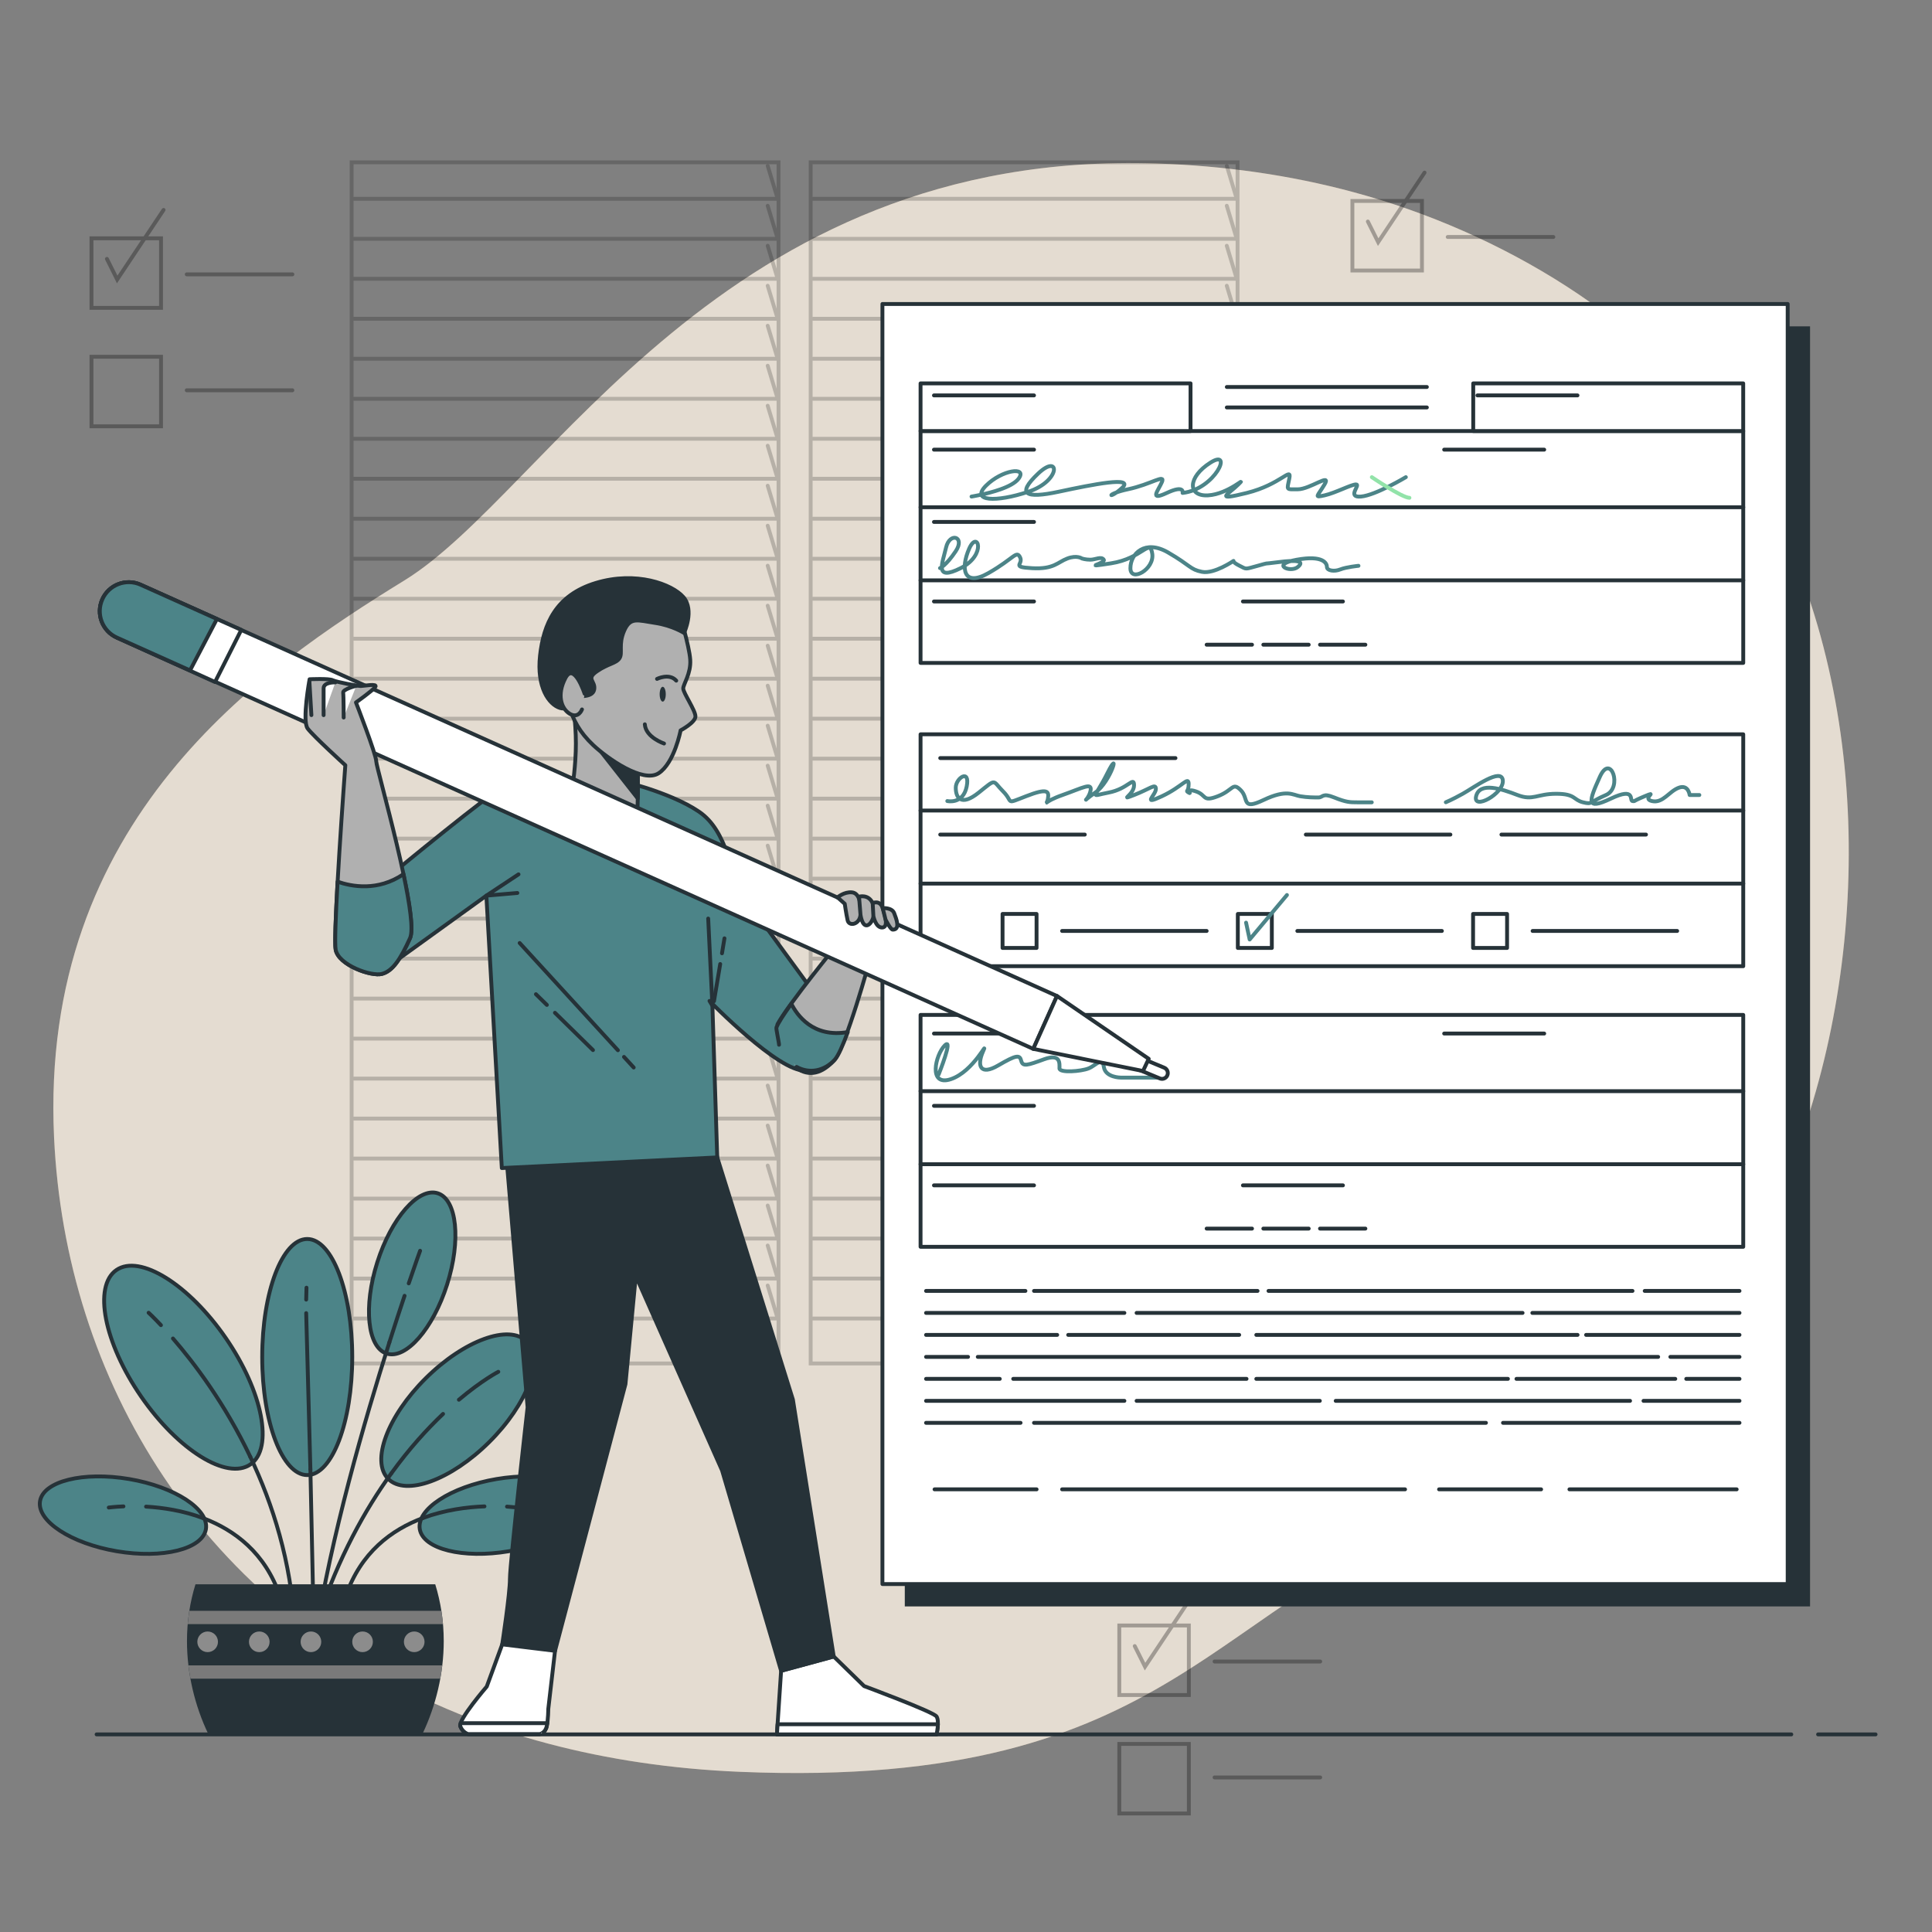 <svg xmlns="http://www.w3.org/2000/svg" xmlns:xlink="http://www.w3.org/1999/xlink" x="0px" y="0px" viewBox="0 0 500 500" style="enable-background:new 0 0 500 500;" xml:space="preserve"><rect x="0" y="0" width="500" height="500" fill="#808080" stroke="none"/><style type="text/css">	.st0{fill:#AF9778;}	.st1{opacity:0.66;fill:#FFFFFF;}	.st2{opacity:0.2;}	.st3{fill:none;stroke:#000000;stroke-linecap:round;stroke-miterlimit:10;}	.st4{opacity:0.3;}	.st5{fill:none;stroke:#263238;stroke-linecap:round;stroke-linejoin:round;stroke-miterlimit:10;}	.st6{fill:#4C8488;stroke:#263238;stroke-miterlimit:10;}	.st7{fill:none;stroke:#263238;stroke-linecap:round;stroke-miterlimit:10;}	.st8{fill:#263238;}	.st9{fill:#7A7A7A;}	.st10{fill:#8C8C8C;}	.st11{fill:#FFFFFF;stroke:#263238;stroke-linecap:round;stroke-linejoin:round;stroke-miterlimit:10;}	.st12{fill:none;stroke:#4C8488;stroke-linecap:round;stroke-linejoin:round;stroke-miterlimit:10;}	.st13{fill:none;stroke:#92E3A9;stroke-linecap:round;stroke-linejoin:round;stroke-miterlimit:10;}	.st14{fill:#263238;stroke:#263238;stroke-linecap:round;stroke-linejoin:round;stroke-miterlimit:10;}	.st15{fill:#4C8488;stroke:#263238;stroke-linecap:round;stroke-linejoin:round;stroke-miterlimit:10;}	.st16{fill:#B0B0B0;stroke:#263238;stroke-linecap:round;stroke-linejoin:round;stroke-miterlimit:10;}</style><g id="Background_Simple">	<g>		<path class="st0" d="M464.86,297.93c-14.72,39.43-44.8,82.11-87.14,94.75c-63.96,19.1-71.6,70.65-186.16,65.87   c-17.86-0.74-34.37-3.26-49.54-7.26c-8.15-2.15-15.92-4.75-23.29-7.75C51.8,416.43,16.89,356.77,13.99,294.35   c-3.83-82.1,53.46-121.24,90.69-144.15c37.23-22.91,82.1-111.7,194.76-107.89c17.18,0.59,34.31,2.94,50.92,7.44   c37.91,10.26,76.44,32.95,98.83,66.12c1.68,2.49,3.28,5.04,4.82,7.64C483.98,174.36,484.93,244.17,464.86,297.93z"></path>		<path class="st1" d="M464.86,297.93c-14.72,39.43-44.8,82.11-87.14,94.75c-63.96,19.1-71.6,70.65-186.16,65.87   c-17.86-0.74-34.37-3.26-49.54-7.26c-8.15-2.15-15.92-4.75-23.29-7.75C51.8,416.43,16.89,356.77,13.99,294.35   c-3.83-82.1,53.46-121.24,90.69-144.15c37.23-22.91,82.1-111.7,194.76-107.89c17.18,0.59,34.31,2.94,50.92,7.44   c37.91,10.26,76.44,32.95,98.83,66.12c1.68,2.49,3.28,5.04,4.82,7.64C483.98,174.36,484.93,244.17,464.86,297.93z"></path>	</g>	<g>		<g class="st2">			<rect x="91" y="42" class="st3" width="110.48" height="310.86"></rect>			<polyline class="st3" points="91.59,51.45 201.26,51.45 198.68,42.91    "></polyline>			<polyline class="st3" points="91.59,61.8 201.26,61.8 198.68,53.25    "></polyline>			<polyline class="st3" points="91.59,72.15 201.26,72.15 198.68,63.6    "></polyline>			<polyline class="st3" points="91.59,82.5 201.26,82.5 198.68,73.95    "></polyline>			<polyline class="st3" points="91.59,92.85 201.26,92.85 198.68,84.3    "></polyline>			<polyline class="st3" points="91.59,103.2 201.26,103.2 198.68,94.65    "></polyline>			<polyline class="st3" points="91.59,113.55 201.26,113.55 198.68,105    "></polyline>			<polyline class="st3" points="91.59,123.9 201.26,123.9 198.68,115.35    "></polyline>			<polyline class="st3" points="91.59,134.25 201.26,134.25 198.68,125.7    "></polyline>			<polyline class="st3" points="91.59,144.6 201.26,144.6 198.68,136.05    "></polyline>			<polyline class="st3" points="91.59,154.95 201.26,154.95 198.68,146.4    "></polyline>			<polyline class="st3" points="91.59,165.3 201.26,165.3 198.68,156.75    "></polyline>			<polyline class="st3" points="91.59,175.65 201.26,175.65 198.68,167.1    "></polyline>			<polyline class="st3" points="91.59,185.99 201.26,185.99 198.68,177.45    "></polyline>			<polyline class="st3" points="91.59,196.34 201.26,196.34 198.68,187.8    "></polyline>			<polyline class="st3" points="91.59,206.69 201.26,206.69 198.68,198.15    "></polyline>			<polyline class="st3" points="91.59,217.04 201.26,217.04 198.68,208.5    "></polyline>			<polyline class="st3" points="91.59,227.39 201.26,227.39 198.68,218.85    "></polyline>			<polyline class="st3" points="91.59,237.74 201.26,237.74 198.68,229.2    "></polyline>			<polyline class="st3" points="91.59,248.09 201.26,248.09 198.68,239.55    "></polyline>			<polyline class="st3" points="91.59,258.44 201.26,258.44 198.68,249.9    "></polyline>			<polyline class="st3" points="91.59,268.79 201.26,268.79 198.68,260.24    "></polyline>			<polyline class="st3" points="91.59,279.14 201.26,279.14 198.68,270.59    "></polyline>			<polyline class="st3" points="91.59,289.49 201.26,289.49 198.68,280.94    "></polyline>			<polyline class="st3" points="91.59,299.84 201.26,299.84 198.68,291.29    "></polyline>			<polyline class="st3" points="91.59,310.19 201.26,310.19 198.68,301.64    "></polyline>			<polyline class="st3" points="91.59,320.54 201.26,320.54 198.68,311.99    "></polyline>			<polyline class="st3" points="91.59,330.89 201.26,330.89 198.68,322.34    "></polyline>			<polyline class="st3" points="91.59,341.24 201.26,341.24 198.68,332.69    "></polyline>		</g>		<g class="st2">			<rect x="209.8" y="42" class="st3" width="110.48" height="310.86"></rect>			<polyline class="st3" points="210.39,51.45 320.06,51.45 317.49,42.91    "></polyline>			<polyline class="st3" points="210.39,61.8 320.06,61.8 317.49,53.25    "></polyline>			<polyline class="st3" points="210.39,72.15 320.06,72.15 317.49,63.6    "></polyline>			<polyline class="st3" points="210.39,82.5 320.06,82.5 317.49,73.95    "></polyline>			<polyline class="st3" points="210.39,92.85 320.06,92.85 317.49,84.3    "></polyline>			<polyline class="st3" points="210.39,103.2 320.06,103.2 317.49,94.65    "></polyline>			<polyline class="st3" points="210.39,113.55 320.06,113.55 317.49,105    "></polyline>			<polyline class="st3" points="210.39,123.9 320.06,123.9 317.49,115.35    "></polyline>			<polyline class="st3" points="210.39,134.25 320.06,134.25 317.49,125.7    "></polyline>			<polyline class="st3" points="210.39,144.6 320.06,144.6 317.49,136.05    "></polyline>			<polyline class="st3" points="210.39,154.95 320.06,154.95 317.49,146.4    "></polyline>			<polyline class="st3" points="210.39,165.3 320.06,165.3 317.49,156.75    "></polyline>			<polyline class="st3" points="210.39,175.65 320.06,175.65 317.49,167.1    "></polyline>			<polyline class="st3" points="210.39,185.99 320.06,185.99 317.49,177.45    "></polyline>			<polyline class="st3" points="210.39,196.34 320.06,196.34 317.49,187.8    "></polyline>			<polyline class="st3" points="210.39,206.69 320.06,206.69 317.49,198.15    "></polyline>			<polyline class="st3" points="210.39,217.04 320.06,217.04 317.49,208.5    "></polyline>			<polyline class="st3" points="210.39,227.39 320.06,227.39 317.49,218.85    "></polyline>			<polyline class="st3" points="210.39,237.74 320.06,237.74 317.49,229.2    "></polyline>			<polyline class="st3" points="210.39,248.09 320.06,248.09 317.49,239.55    "></polyline>			<polyline class="st3" points="210.39,258.44 320.06,258.44 317.49,249.9    "></polyline>			<polyline class="st3" points="210.39,268.79 320.06,268.79 317.49,260.24    "></polyline>			<polyline class="st3" points="210.39,279.14 320.06,279.14 317.49,270.59    "></polyline>			<polyline class="st3" points="210.39,289.49 320.06,289.49 317.49,280.94    "></polyline>			<polyline class="st3" points="210.39,299.84 320.06,299.84 317.49,291.29    "></polyline>			<polyline class="st3" points="210.39,310.19 320.06,310.19 317.49,301.64    "></polyline>			<polyline class="st3" points="210.39,320.54 320.06,320.54 317.49,311.99    "></polyline>			<polyline class="st3" points="210.39,330.89 320.06,330.89 317.49,322.34    "></polyline>			<polyline class="st3" points="210.39,341.24 320.06,341.24 317.49,332.69    "></polyline>		</g>	</g></g><g id="Graphic">	<g class="st4">		<rect x="23.67" y="61.67" class="st3" width="18" height="18"></rect>		<rect x="23.67" y="92.33" class="st3" width="18" height="18"></rect>		<line class="st3" x1="48.33" y1="71" x2="75.67" y2="71"></line>		<line class="st3" x1="48.33" y1="101" x2="75.67" y2="101"></line>		<polyline class="st3" points="27.67,67 30.33,72.33 42.33,54.33   "></polyline>	</g>	<g class="st4">		<rect x="289.67" y="420.67" class="st3" width="18" height="18"></rect>		<rect x="289.67" y="451.33" class="st3" width="18" height="18"></rect>		<line class="st3" x1="314.33" y1="430" x2="341.67" y2="430"></line>		<line class="st3" x1="314.33" y1="460" x2="341.67" y2="460"></line>		<polyline class="st3" points="293.67,426 296.33,431.33 308.33,413.33   "></polyline>	</g>	<g class="st4">		<rect x="350" y="52" class="st3" width="18" height="18"></rect>		<rect x="350" y="82.67" class="st3" width="18" height="18"></rect>		<line class="st3" x1="374.67" y1="61.33" x2="402" y2="61.33"></line>		<line class="st3" x1="374.67" y1="91.33" x2="402" y2="91.33"></line>		<polyline class="st3" points="354,57.33 356.67,62.67 368.67,44.67   "></polyline>	</g></g><g id="Floor">	<g>		<line class="st5" x1="470.52" y1="448.86" x2="485.4" y2="448.86"></line>		<line class="st5" x1="25" y1="448.86" x2="463.59" y2="448.86"></line>	</g></g><g id="Plant">	<g>		<g>			<ellipse class="st6" cx="79.51" cy="351.2" rx="11.65" ry="30.55"></ellipse>							<ellipse transform="matrix(0.303 -0.953 0.953 0.303 -239.651 331.38)" class="st6" cx="106.67" cy="329.49" rx="21.77" ry="9.48"></ellipse>			<path class="st6" d="M30.24,401.46c-11.85-2.01-20.76-7.82-19.88-12.98c0.87-5.16,11.19-7.71,23.05-5.71    c11.85,2.01,20.76,7.82,19.88,12.98C52.41,400.91,42.09,403.46,30.24,401.46z"></path>							<ellipse transform="matrix(0.71 -0.704 0.704 0.71 -222.632 189.239)" class="st6" cx="118.46" cy="364.94" rx="25.25" ry="11.65"></ellipse>			<path class="st6" d="M58.43,346.28c9.57,13.89,12.43,28.54,6.37,32.71c-6.06,4.17-18.73-3.7-28.3-17.6    c-9.57-13.89-12.43-28.54-6.37-32.71C36.19,324.51,48.86,332.39,58.43,346.28z"></path>			<line class="st7" x1="80.33" y1="380.22" x2="81.23" y2="422.22"></line>			<line class="st7" x1="79.24" y1="339.84" x2="80.33" y2="380.22"></line>			<line class="st7" x1="79.32" y1="333.25" x2="79.24" y2="336.34"></line>			<path class="st7" d="M64.76,377c5.84,12.26,10.59,27.15,11.5,44.07"></path>			<path class="st7" d="M44.76,346.4c5.43,6.27,13.41,16.76,20.01,30.61"></path>			<path class="st7" d="M38.46,339.74c0,0,1.21,1.1,3.19,3.21"></path>			<path class="st7" d="M101.26,381.32c-6.79,9.39-13.62,21.68-18.88,37.47"></path>			<path class="st7" d="M114.66,365.92c-4.11,3.9-8.75,8.97-13.4,15.4"></path>			<path class="st7" d="M128.96,355.02c0,0-4.15,2.13-10.2,7.23"></path>			<path class="st7" d="M100.77,347.4c-6.45,20.3-15.11,50.31-19.15,76.35"></path>			<path class="st7" d="M104.7,335.35c-1.15,3.42-2.48,7.49-3.93,12.04"></path>			<path class="st7" d="M108.72,323.7c0,0-1.13,3.11-2.94,8.44"></path>			<path class="st7" d="M52.69,392.94c8.06,3.06,15.93,8.95,19.76,20.12"></path>			<path class="st7" d="M37.8,389.91c4.34,0.26,9.66,1.04,14.89,3.03"></path>			<path class="st7" d="M28.15,390.15c0,0,1.44-0.2,3.8-0.3"></path>			<path class="st6" d="M131.69,401.46c11.86-2.01,20.76-7.82,19.88-12.98c-0.87-5.16-11.19-7.71-23.05-5.71    c-11.86,2.01-20.76,7.82-19.88,12.98C109.52,400.91,119.84,403.46,131.69,401.46z"></path>			<path class="st7" d="M109.5,392.84c-8.15,3.03-16.15,8.93-20.01,20.22"></path>			<path class="st7" d="M125.38,389.85c-4.48,0.17-10.22,0.89-15.88,2.99"></path>			<path class="st7" d="M133.78,390.15c0,0-0.95-0.13-2.57-0.24"></path>		</g>		<g>			<path class="st8" d="M109.33,448.75c3.48-7.28,5.51-15.68,5.51-24.04c0-5.18-0.79-10.14-2.2-14.7H50.59    c-1.42,4.57-2.2,9.52-2.2,14.7c0,8.37,2.03,16.77,5.51,24.04H109.33z"></path>			<g>				<path class="st9" d="M49,416.88c-0.18,1.13-0.31,2.28-0.41,3.44h66.05c-0.1-1.16-0.24-2.31-0.42-3.44H49z"></path>				<path class="st9" d="M113.93,434.44c0.21-1.14,0.39-2.28,0.52-3.44H48.77c0.14,1.15,0.32,2.3,0.52,3.44H113.93z"></path>			</g>			<path class="st10" d="M56.41,424.9c0,1.48-1.2,2.67-2.67,2.67s-2.67-1.2-2.67-2.67c0-1.48,1.2-2.67,2.67-2.67    S56.41,423.42,56.41,424.9z"></path>			<path class="st10" d="M69.77,424.9c0,1.48-1.2,2.67-2.67,2.67c-1.48,0-2.67-1.2-2.67-2.67c0-1.48,1.2-2.67,2.67-2.67    C68.58,422.22,69.77,423.42,69.77,424.9z"></path>			<path class="st10" d="M83.14,424.9c0,1.48-1.2,2.67-2.67,2.67c-1.48,0-2.67-1.2-2.67-2.67c0-1.48,1.2-2.67,2.67-2.67    C81.94,422.22,83.14,423.42,83.14,424.9z"></path>			<path class="st10" d="M96.5,424.9c0,1.48-1.2,2.67-2.67,2.67c-1.48,0-2.67-1.2-2.67-2.67c0-1.48,1.2-2.67,2.67-2.67    C95.31,422.22,96.5,423.42,96.5,424.9z"></path>			<path class="st10" d="M109.87,424.9c0,1.48-1.2,2.67-2.67,2.67c-1.48,0-2.67-1.2-2.67-2.67c0-1.48,1.2-2.67,2.67-2.67    C108.67,422.22,109.87,423.42,109.87,424.9z"></path>		</g>	</g></g><g id="Page">	<g>		<g>			<rect x="234.16" y="84.46" class="st8" width="234.28" height="331.28"></rect>			<rect x="228.37" y="78.67" class="st11" width="234.28" height="331.28"></rect>			<rect x="238.24" y="111.55" class="st11" width="212.91" height="60.01"></rect>			<rect x="238.24" y="99.22" class="st11" width="69.87" height="12.33"></rect>			<rect x="381.27" y="99.22" class="st11" width="69.87" height="12.33"></rect>			<line class="st5" x1="238.24" y1="131.28" x2="451.15" y2="131.28"></line>			<line class="st5" x1="238.24" y1="150.19" x2="451.15" y2="150.19"></line>			<rect x="238.24" y="190.04" class="st11" width="212.91" height="60.01"></rect>			<line class="st5" x1="238.24" y1="209.77" x2="451.15" y2="209.77"></line>			<line class="st5" x1="238.24" y1="228.68" x2="451.15" y2="228.68"></line>			<line class="st5" x1="241.71" y1="116.37" x2="267.6" y2="116.37"></line>			<line class="st5" x1="373.75" y1="116.37" x2="399.64" y2="116.37"></line>			<line class="st5" x1="241.71" y1="102.33" x2="267.6" y2="102.33"></line>			<line class="st5" x1="382.36" y1="102.33" x2="408.25" y2="102.33"></line>			<line class="st5" x1="241.71" y1="135.08" x2="267.6" y2="135.08"></line>			<line class="st5" x1="241.71" y1="155.66" x2="267.6" y2="155.66"></line>			<line class="st5" x1="321.67" y1="155.66" x2="347.55" y2="155.66"></line>			<line class="st5" x1="317.5" y1="100.15" x2="369.27" y2="100.15"></line>			<line class="st5" x1="317.5" y1="105.45" x2="369.27" y2="105.45"></line>			<line class="st5" x1="312.28" y1="166.85" x2="324.02" y2="166.85"></line>			<line class="st5" x1="326.95" y1="166.85" x2="338.69" y2="166.85"></line>			<line class="st5" x1="341.62" y1="166.85" x2="353.36" y2="166.85"></line>			<rect x="238.24" y="262.66" class="st11" width="212.91" height="60.01"></rect>			<path class="st12" d="M242.91,278.1c0,0,3.96-9.9,1.58-7.52c-2.38,2.38-4.36,10.69,1.58,8.71c5.94-1.98,9.9-10.69,8.32-7.13    c-1.58,3.56-0.79,6.34,3.96,3.56c4.75-2.77,5.54-2.77,5.94-1.19c0.4,1.58,1.58,1.19,5.94-0.4c4.36-1.58,3.96,1.19,3.96,2.38    c0,1.19,5.54,0.79,7.52,0c1.98-0.79,3.56-3.17,3.96-0.4c0.4,2.77,4.36,2.77,4.36,2.77s3.17,0,4.75,0c1.58,0,5.94,0,5.94,0"></path>			<line class="st5" x1="238.24" y1="282.39" x2="451.15" y2="282.39"></line>			<line class="st5" x1="238.24" y1="301.3" x2="451.15" y2="301.3"></line>			<line class="st5" x1="241.71" y1="267.48" x2="267.6" y2="267.48"></line>			<line class="st5" x1="373.75" y1="267.48" x2="399.64" y2="267.48"></line>			<line class="st5" x1="241.71" y1="286.19" x2="267.6" y2="286.19"></line>			<line class="st5" x1="241.71" y1="306.77" x2="267.6" y2="306.77"></line>			<line class="st5" x1="321.67" y1="306.77" x2="347.55" y2="306.77"></line>			<line class="st5" x1="312.28" y1="317.96" x2="324.02" y2="317.96"></line>			<line class="st5" x1="326.95" y1="317.96" x2="338.69" y2="317.96"></line>			<line class="st5" x1="341.62" y1="317.96" x2="353.36" y2="317.96"></line>			<line class="st5" x1="243.33" y1="196.19" x2="304.21" y2="196.19"></line>			<line class="st5" x1="243.33" y1="215.99" x2="280.74" y2="215.99"></line>			<line class="st5" x1="337.95" y1="215.99" x2="375.36" y2="215.99"></line>			<line class="st5" x1="396.64" y1="240.93" x2="434.05" y2="240.93"></line>			<line class="st5" x1="388.57" y1="215.99" x2="425.98" y2="215.99"></line>			<rect x="381.23" y="236.53" class="st5" width="8.8" height="8.8"></rect>			<line class="st5" x1="335.75" y1="240.93" x2="373.16" y2="240.93"></line>			<rect x="320.35" y="236.53" class="st5" width="8.8" height="8.8"></rect>			<line class="st5" x1="274.87" y1="240.93" x2="312.28" y2="240.93"></line>			<rect x="259.46" y="236.53" class="st5" width="8.8" height="8.8"></rect>			<line class="st5" x1="425.65" y1="334.09" x2="450.18" y2="334.09"></line>			<line class="st5" x1="328.29" y1="334.09" x2="422.49" y2="334.09"></line>			<line class="st5" x1="267.6" y1="334.09" x2="325.45" y2="334.09"></line>			<line class="st5" x1="239.66" y1="334.09" x2="265.38" y2="334.09"></line>			<line class="st5" x1="396.57" y1="339.78" x2="450.18" y2="339.78"></line>			<line class="st5" x1="294.15" y1="339.78" x2="394.04" y2="339.78"></line>			<line class="st5" x1="239.66" y1="339.78" x2="290.99" y2="339.78"></line>			<line class="st5" x1="410.48" y1="345.47" x2="450.18" y2="345.47"></line>			<line class="st5" x1="325.13" y1="345.47" x2="408.27" y2="345.47"></line>			<line class="st5" x1="276.45" y1="345.47" x2="320.7" y2="345.47"></line>			<line class="st5" x1="239.66" y1="345.47" x2="273.6" y2="345.47"></line>			<line class="st5" x1="432.29" y1="351.16" x2="450.18" y2="351.16"></line>			<line class="st5" x1="253.05" y1="351.16" x2="429.13" y2="351.16"></line>			<line class="st5" x1="239.66" y1="351.16" x2="250.53" y2="351.16"></line>			<line class="st5" x1="436.4" y1="356.85" x2="450.18" y2="356.85"></line>			<line class="st5" x1="392.46" y1="356.85" x2="433.56" y2="356.85"></line>			<line class="st5" x1="325.13" y1="356.85" x2="390.25" y2="356.85"></line>			<line class="st5" x1="262.22" y1="356.85" x2="322.6" y2="356.85"></line>			<line class="st5" x1="239.66" y1="356.85" x2="258.74" y2="356.85"></line>			<line class="st5" x1="425.34" y1="362.54" x2="450.18" y2="362.54"></line>			<line class="st5" x1="345.68" y1="362.54" x2="421.86" y2="362.54"></line>			<line class="st5" x1="294.15" y1="362.54" x2="341.57" y2="362.54"></line>			<line class="st5" x1="239.66" y1="362.54" x2="290.99" y2="362.54"></line>			<line class="st5" x1="388.98" y1="368.23" x2="450.18" y2="368.23"></line>			<line class="st5" x1="267.6" y1="368.23" x2="384.56" y2="368.23"></line>			<line class="st5" x1="239.66" y1="368.23" x2="264.12" y2="368.23"></line>			<line class="st5" x1="241.86" y1="385.44" x2="268.27" y2="385.44"></line>			<line class="st5" x1="372.43" y1="385.44" x2="398.84" y2="385.44"></line>			<line class="st5" x1="274.87" y1="385.44" x2="363.63" y2="385.44"></line>			<line class="st5" x1="406.17" y1="385.44" x2="449.45" y2="385.44"></line>		</g>		<path class="st12" d="M245.16,207.31c0,0,4.08,0.94,5.02-3.77c0.94-4.71-2.83-2.2-2.83,0.31s1.26,5.02,5.96,1.26   c4.71-3.77,3.45-3.14,6.28-0.31c2.83,2.83,0.31,3.45,5.96,1.26c5.65-2.2,5.96-1.26,5.65,0.63c-0.31,1.88-1.57,0.94,3.77-0.94   c5.34-1.88,7.85-3.45,7.22-0.94c-0.63,2.51-2.83,3.14,1.26,0.31c4.08-2.83,6.59-11.93,3.14-5.02c-3.45,6.91-4.71,5.96,0.31,5.02   c5.02-0.94,6.59-4.39,6.59-1.88c0,2.51-4.08,4.08,0,2.51s5.65-3.14,5.65-1.57c0,1.57-3.77,4.39,1.57,1.88   c5.34-2.51,6.91-5.34,6.91-3.14c0,2.2-0.94,1.57,0,2.2c0.94,0.63-0.94-1.26,1.88-0.31c2.83,0.94,1.57,2.83,5.65,1.26   c4.08-1.57,3.77-3.77,5.96-1.57c2.2,2.2,0,5.34,5.96,2.51c5.96-2.83,7.53-1.26,9.42-0.94c1.88,0.31,3.45,0.31,4.71,0.31   c1.26,0,0.94-1.26,4.08,0c3.14,1.26,4.08,1.26,5.96,1.26c1.88,0,3.77,0,3.77,0"></path>		<path class="st12" d="M374.18,207.62c0,0,1.57-0.63,4.39-2.2s10.05-6.91,10.36-3.45c0.31,3.45-7.85,7.85-6.91,4.08   c0.94-3.77,6.59-1.88,10.67-0.31s5.02-0.31,10.05-0.31s4.39,1.57,6.91,2.2c2.51,0.63,1.57,0,5.96-1.88   c4.39-1.88,1.26-10.99-1.57-4.71c-2.83,6.28-3.77,8.79,2.83,5.65c6.59-3.14,4.71,0.63,5.65,0.63s-0.63,0.31,3.14-1.26   c3.77-1.57-0.94,0.63,1.88,1.26c2.83,0.63,4.39-2.51,6.91-3.45c2.51-0.94,2.83,1.88,2.83,1.88h2.51"></path>		<path class="st12" d="M243.27,147.03c0,0,1.57-0.63,4.08-4.39c2.51-3.77-1.57-5.02-2.51-0.94c-0.94,4.08-3.14,8.79,3.77,5.34   c6.91-3.45,4.39-10.05,2.2-5.02c-2.2,5.02-1.57,10.05,5.02,6.28s7.22-5.96,8.16-4.08c0.94,1.88-2.51,2.51,3.14,2.83   c5.65,0.31,6.59-1.57,9.1-2.51c2.51-0.94,3.77,0,3.77,0s0.94,0.31,2.2,0.31c1.26,0,2.83-0.94,3.45,0c0.63,0.94-6.28,2.2,1.88,0.94   c8.16-1.26,10.05-6.59,10.67-2.51c0.63,4.08-5.65,7.53-5.65,3.77c0-3.77,3.77-7.53,9.73-4.08c5.96,3.45,5.65,4.39,8.79,5.02   c3.14,0.63,8.16-2.83,8.16-2.83s-0.31,0.31,1.57,1.26c1.88,0.94,1.26,0.94,4.71,0c3.45-0.94,0.63-0.31,5.34-0.94   c4.71-0.63,6.91-0.31,5.02,1.26c-1.88,1.57-7.22-0.63-0.31-1.88c6.91-1.26,7.85,0.94,7.85,1.88c0,0.94,1.88,1.26,3.45,0.63   c1.57-0.63,4.71-0.94,4.71-0.94"></path>		<g>			<path class="st12" d="M251.43,128.51c0,0,3.95-0.62,7.43-1.85c2.08-0.73,3.99-1.69,4.81-2.86c2.2-3.14-4.39-2.2-8.48,1.88    c-4.08,4.08,2.51,4.39,10.99,1.57c8.48-2.83,8.16-10.05,2.51-4.71c-5.65,5.34-3.45,6.59,5.34,4.71    c8.79-1.88,19.78-4.08,16.32-0.94c-3.45,3.14-4.4,1.57,1.57,0.31c5.96-1.26,9.73-4.08,8.79-1.88c-0.94,2.2-3.45,5.02,1.26,2.83    c4.71-2.2,4.08,0,4.08,0c8.48-0.94,13.18-11.62,7.22-7.85c-5.96,3.77-5.96,8.79-0.63,8.48c5.34-0.31,10.36-5.34,7.85-2.83    c-2.51,2.51-6.59,4.39,2.2,2.2c8.79-2.2,11.62-6.91,10.99-3.77c-0.63,3.14-0.94,2.83,2.2,2.83c3.14,0,8.79-4.4,6.91-1.26    c-1.88,3.14-2.83,3.45,0,2.83c2.83-0.63,6.91-2.83,8.16-2.83c1.26,0-2.51,3.45,1.26,3.14c3.77-0.31,11.62-5.02,11.62-5.02"></path>			<path class="st13" d="M355.03,123.49c0,0,7.85,5.34,9.73,5.34"></path>		</g>		<polyline class="st12" points="322.48,238.78 323.41,243.14 333.06,231.63   "></polyline>	</g></g><g id="Character">	<g>		<g>			<path class="st11" d="M215.77,428.7l7.86,7.66c0,0,17.94,6.65,18.74,7.86c0.81,1.21,0,4.64,0,4.64h-41.31l1.09-16.45    L215.77,428.7z"></path>			<path class="st11" d="M242.73,446.24h-41.49l-0.17,2.62h41.31C242.38,448.86,242.69,447.53,242.73,446.24z"></path>		</g>		<path class="st14" d="M130.87,297.21l5.67,67c0,0-4.57,40.35-4.57,44.35s-2,17-2,17l13.67,1.67l18.23-69.02l2.67-28l22.33,50.33   l15.28,51.87l13.62-3.7l-10.57-66.5l-19.58-62.67l-1.42-7.33l-53.33,0.67V297.21z"></path>		<g>			<path class="st11" d="M129.97,425.56l-4,10.92c0,0-7.46,8.67-6.85,10.28c0.6,1.61,2.02,2.02,2.02,2.02h18.54    c0,0,1.41-0.2,1.81-2.02c0.4-1.81,0.4-4.43,0.4-4.43l1.75-15.1L129.97,425.56z"></path>			<path class="st11" d="M141.49,446.76c0.06-0.26,0.1-0.53,0.15-0.81h-22.42c-0.12,0.34-0.16,0.62-0.09,0.81    c0.6,1.61,2.02,2.02,2.02,2.02h18.54C139.68,448.77,141.09,448.57,141.49,446.76z"></path>		</g>		<g>			<path class="st15" d="M149.87,201.29c0,0-17.5,1-22.75,4.5s-30.75,24.5-30.75,24.5l1.3,21.84l28.2-20.34l4,70.5l55.75-2.75    l-1.25-39.25l-0.75-1.25c0,0,18,18.5,24.75,18s8.25-11.75,3.25-18.75s-12.5-17-17.75-24.5s-5.25-18.5-13-23.75    s-21.25-8.25-21.25-8.25L149.87,201.29z"></path>			<g>				<line class="st11" x1="184.37" y1="260.29" x2="183.28" y2="237.72"></line>				<line class="st11" x1="186.85" y1="246.71" x2="187.49" y2="242.84"></line>				<line class="st11" x1="184.78" y1="259.11" x2="186.39" y2="249.49"></line>				<line class="st11" x1="161.49" y1="273.53" x2="164" y2="276.27"></line>				<line class="st11" x1="134.49" y1="244.05" x2="159.91" y2="271.8"></line>				<line class="st11" x1="143.62" y1="262.11" x2="153.46" y2="271.76"></line>				<line class="st11" x1="138.7" y1="257.3" x2="141.53" y2="260.07"></line>				<polyline class="st5" points="134.19,226.28 125.87,231.79 133.89,231.1     "></polyline>			</g>		</g>		<g>			<path class="st16" d="M148.14,180.9c0,0,0.9,5.87,0.9,11.52c0,5.65-0.9,11.29-0.9,11.29s11.29,17.17,13.33,18.52    c2.03,1.36,3.39-4.52,3.39-7c0-2.48,0.23-9.71,0.23-9.71v-8.13L148.14,180.9z"></path>			<path class="st14" d="M165.04,206.63c0.02-0.68,0.03-1.12,0.03-1.12v-8.13l-3.83-3.73l-9.37-3.78L165.04,206.63z"></path>			<g>				<path class="st16" d="M175.69,158.31c0,0,2.71,8.81,2.94,12.42s-1.81,6.32-1.81,7.45c0,1.13,3.16,5.65,3.16,7.23     c0,1.58-3.84,3.61-3.84,3.61s-1.58,8.36-5.65,11.07s-13.33-3.84-16.94-7.23c-3.61-3.39-5.19-6.55-6.32-10.16     c-1.13-3.61,0.23-11.97,2.48-18.75c2.26-6.78,7.23-9.94,12.42-10.84C167.33,152.21,175.01,155.15,175.69,158.31z"></path>				<path class="st8" d="M172.3,179.66c0,1.06-0.35,1.92-0.79,1.92c-0.44,0-0.79-0.86-0.79-1.92c0-1.06,0.35-1.92,0.79-1.92     C171.95,177.74,172.3,178.6,172.3,179.66z"></path>				<path class="st5" d="M170.04,175.7c0,0,3.16-1.58,4.97,0.45"></path>				<path class="st5" d="M171.85,192.42c0,0-4.74-1.58-4.97-4.97"></path>			</g>			<path class="st14" d="M149.03,180.07c0,0,4.29,0.68,4.74-1.58c0.45-2.26-2.26-2.71,0.68-4.74c2.94-2.03,4.97-2.03,5.87-3.39    c0.9-1.36-0.36-3.54,1.22-7.15c1.58-3.61,3.48-2.68,8-2c4.52,0.68,7.49,2.6,7.49,2.6s2.77-5.88-0.16-9.27    c-2.94-3.39-12.28-6.83-22.67-3.67c-10.39,3.16-13.53,10.68-14.44,18.81c-0.9,8.13,2.26,12.65,5.19,13.55    C147.9,184.14,149.03,180.07,149.03,180.07z"></path>			<path class="st16" d="M151.3,179.54c0,0-2.71-8.36-4.97-4.07c-2.26,4.29-1.13,7.9,1.13,9.26c2.26,1.36,3.16-1.13,3.16-1.13"></path>		</g>		<path class="st16" d="M201.22,265.08c2.88-5.29,15.63-20.85,15.63-20.85l8.31,4.03c0,0-6.3,22.91-9.32,26.19   c-3.02,3.27-6.34,4.38-9.87,1.86"></path>		<path class="st15" d="M206.16,276.12c3.32,1.8,7.11,1.12,9.87-1.86c0.91-0.99,2.12-3.77,3.37-7.16   c-9.04,1.56-13.19-4.49-14.6-7.32c-1.98,2.74-3.5,5.07-3.87,6.17c-0.1,0.31,0.73,4.14,0.68,4.43"></path>		<g>			<g>				<path class="st11" d="M300.72,279.21c-0.19,0-0.39-0.04-0.57-0.12l-10.67-4.43c-0.77-0.32-1.13-1.2-0.81-1.96     c0.32-0.76,1.2-1.13,1.96-0.81l10.67,4.43c0.77,0.32,1.13,1.2,0.81,1.96C301.87,278.87,301.31,279.21,300.72,279.21z"></path>			</g>			<g>				<path class="st11" d="M267.41,271.45L30.25,165.02c-3.78-1.7-5.47-6.13-3.77-9.91l0,0c1.7-3.78,6.13-5.47,9.91-3.77     l237.16,106.43L267.41,271.45z"></path>			</g>			<path class="st11" d="M62.44,163.02l-26.05-11.69c-3.78-1.7-8.22-0.01-9.91,3.77c-1.7,3.78-0.01,8.22,3.77,9.91l25.4,11.49    L62.44,163.02z"></path>			<polygon class="st11" points="273.55,257.76 297.29,274.02 295.81,277.18 267.41,271.45    "></polygon>			<path class="st15" d="M56.14,160.19l-19.74-8.86c-3.78-1.7-8.22-0.01-9.91,3.77c-1.7,3.78-0.01,8.22,3.77,9.91l18.92,8.49    L56.14,160.19z"></path>		</g>		<g>			<path class="st16" d="M80.12,175.79c0,0-2,10.75-0.5,12.75s9.75,9.5,9.75,9.5s-3.25,43.75-2.5,47.75s9.25,7,12,6.25    s4.75-3.75,7.25-9.25s-8.75-44-8.75-45.75s-5.25-15.25-5.25-15.25s4.25-3,5-4s-3-0.25-3.75-0.25s-6.25-1-7.25-1.5    S80.12,175.79,80.12,175.79z"></path>			<path class="st11" d="M92.22,177.48c0,0-3.54,0.89-3.41,1.77c0.13,0.89,0.13,6.45,0.13,6.45"></path>			<path class="st11" d="M86.79,176.6c0,0-3.04-0.13-3.04,1.52c0,1.64,0,6.96,0,6.96"></path>			<line class="st11" x1="80.08" y1="176.47" x2="80.59" y2="185.07"></line>			<path class="st15" d="M98.87,252.04c2.75-0.75,4.75-3.75,7.25-9.25c0.94-2.07-0.07-8.84-1.7-16.56    c-6.62,4.52-13.44,3.21-17.05,1.95c-0.49,8.59-0.79,16.06-0.5,17.6C87.62,249.79,96.12,252.79,98.87,252.04z"></path>		</g>		<g>			<path class="st16" d="M216.76,232.24c0,0,1.67-1.48,3.71-1.3c2.04,0.19,2.41,3.15,2.23,5.75c-0.19,2.6-2.97,3.15-3.34,1.48    c-0.37-1.67-0.74-4.27-0.74-4.27L216.76,232.24z"></path>			<path class="st16" d="M222.32,232.06c0,0,2.41-0.74,3.52,1.67c1.11,2.41-0.19,5.57-1.48,5.75c-1.3,0.19-1.67-2.78-1.67-2.78    L222.32,232.06z"></path>			<path class="st16" d="M225.85,233.73c0,0,1.86-0.93,2.6,1.3c0.74,2.23,1.48,5.01-0.19,5.01c-1.67,0-2.23-2.97-2.23-2.97    L225.85,233.73z"></path>			<path class="st16" d="M228.44,235.02c0,0,2.41-0.19,2.97,1.3c0.56,1.48,1.67,4.27-0.37,4.27c-0.56,0-1.86-2.6-1.86-2.6    L228.44,235.02z"></path>		</g>	</g></g></svg>